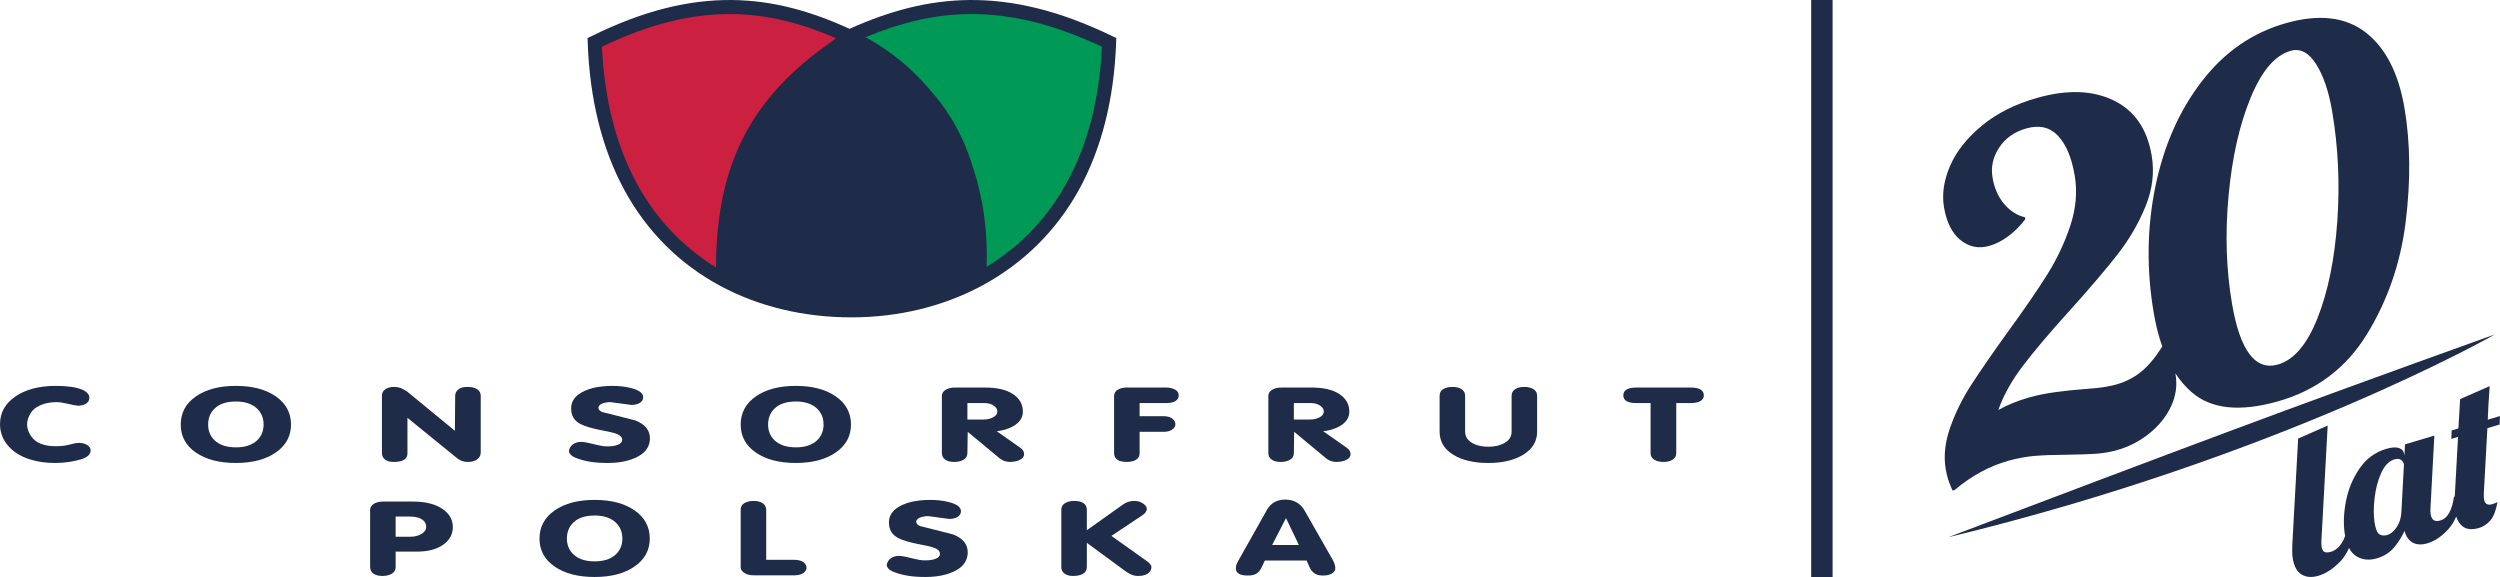 <?xml version="1.0" encoding="UTF-8"?>
<!DOCTYPE svg PUBLIC "-//W3C//DTD SVG 1.1//EN" "http://www.w3.org/Graphics/SVG/1.1/DTD/svg11.dtd">
<!-- Creator: CorelDRAW -->
<svg xmlns="http://www.w3.org/2000/svg" xml:space="preserve" width="146.728mm" height="33.864mm" version="1.1" style="shape-rendering:geometricPrecision; text-rendering:geometricPrecision; image-rendering:optimizeQuality; fill-rule:evenodd; clip-rule:evenodd"
viewBox="0 0 13056.36 3013.37"
 xmlns:xlink="http://www.w3.org/1999/xlink"
 xmlns:xodm="http://www.corel.com/coreldraw/odm/2003">
 <defs>
  <style type="text/css">
   <![CDATA[
    .fil1 {fill:#CC2040}
    .fil2 {fill:#009956}
    .fil0 {fill:#1E2C4A}
   ]]>
  </style>
 </defs>
 <g id="Warstwa_x0020_1">
  <path class="fil0" d="M4436.78 150.58c204.38,-91.81 407.12,-148.61 626.9,-150.52 225.09,-1.95 466.77,53.7 744.65,188.32l21.57 10.45 -0.85 23.95c-10.61,295.1 -76.11,553.94 -194.44,768.59 -241.97,438.88 -697.85,666.09 -1187.73,666.09 -493.27,0 -945.43,-220.14 -1186.84,-666.37 -116.08,-214.58 -180.33,-473.32 -190.74,-768.3l-0.85 -23.75 21.28 -10.5c272.89,-134.71 510.24,-190.42 731.3,-188.47 216.1,1.91 415.2,58.71 615.75,150.52z"/>
  <g id="_2267672381856">
   <path class="fil0" d="M3105.43 2610.75c86.69,0 156.34,18.38 209,55.13 52.68,36.75 79.02,85.74 79.02,147 0,60.17 -26.34,108.63 -79.02,145.39 -52.67,36.75 -122.32,55.09 -209,55.09 -86.66,0 -156.34,-18.18 -209,-54.57 -52.66,-36.38 -78.99,-85.02 -78.99,-145.91 0,-61.26 26.33,-110.25 78.99,-147 52.67,-36.75 122.34,-55.13 209,-55.13zm0 81.63c-48.82,0 -85.83,12.24 -111.07,36.74 -22.5,21.61 -33.73,49.55 -33.73,83.76 0,33.15 11.24,60.54 33.73,82.14 25.78,24.51 62.81,36.75 111.07,36.75 48.28,0 85.31,-12.24 111.1,-36.75 22.47,-21.61 33.74,-48.99 33.74,-82.14 0,-33.88 -11.27,-61.6 -33.74,-83.24 -25.8,-24.86 -62.82,-37.27 -111.1,-37.27z"/>
   <path class="fil0" d="M1932.88 2662.62c0,-11.14 5.2,-20.71 15.62,-28.63 12.62,-9.73 30.46,-14.59 53.5,-14.59l153.06 0c66.92,0 119.31,13.15 157.18,39.46 35.09,24.5 52.63,55.66 52.63,93.48 0,37.84 -16.85,68.74 -50.6,92.7 -33.72,23.95 -79.95,35.92 -138.65,35.92l-109.43 0 0 80.53c0,15.12 -6.58,26.68 -19.74,34.59 -13.17,7.93 -29.62,11.9 -49.39,11.9 -19.19,0 -34.69,-3.97 -46.48,-11.9 -11.8,-7.91 -17.69,-19.81 -17.69,-35.66l0 -297.8zm133.3 35.14l0 105.38 77.35 0c21.94,0 41.14,-4.87 57.62,-14.58 16.43,-9.73 24.67,-22.17 24.67,-37.29 0,-16.22 -7.39,-29.18 -22.23,-38.92 -14.8,-9.73 -36.47,-14.59 -64.99,-14.59l-72.41 0z"/>
   <path class="fil0" d="M6469.27 2924.57l140.72 -249.85c9.86,-19.91 21.38,-34.86 34.57,-44.95 18.11,-13.8 40.58,-20.64 67.47,-20.64 25.24,0 46.9,5.94 65,17.83 14.8,9.73 27.42,23.79 37.85,42.17l147.29 258.31c3.84,7.93 6.71,15.13 8.65,21.61 1.91,6.5 2.88,12.43 2.88,17.85 0,11.89 -5.92,21.35 -17.72,28.36 -11.79,7.02 -27.28,10.54 -46.48,10.54 -18.65,0 -33.33,-3.69 -44.03,-11.07 -10.7,-7.4 -19.06,-17.39 -25.1,-30l-16.46 -37.3 -218.05 0 -18.11 37.83c-6.58,13.53 -15.09,23.61 -25.52,30.36 -10.4,6.75 -25.5,10.18 -45.24,10.18 -41.69,0 -62.53,-12.27 -62.53,-36.85 0,-8.63 1.37,-16.67 4.1,-23.87 0.54,-2.15 4.12,-9.01 10.7,-20.54zm174.44 -78.19l139.9 0 -67.49 -140.49 -72.41 140.49z"/>
   <path class="fil0" d="M5542.74 2661.56c0,-14.4 6.31,-25.57 18.92,-33.49 12.62,-7.95 28.8,-11.9 48.55,-11.9 20.29,0 36.35,3.77 48.15,11.35 11.79,7.58 17.68,19.65 17.68,36.21l0 105.38 188.44 -134.01c17.56,-12.62 37.29,-18.93 59.23,-18.93 17.57,0 32.92,4.49 46.08,13.51 13.19,9.01 19.76,18.93 19.76,29.73 -1.12,6.13 -3.58,11.89 -7.4,17.28 -3.84,5.41 -10.45,11 -19.76,16.76l-157.97 105.38 186.78 132.95c6.03,4.32 11.11,9.11 15.23,14.33 4.12,5.21 6.45,9.64 7,13.23 0,15.5 -6.18,27.47 -18.53,35.93 -12.34,8.47 -29.2,12.72 -50.6,12.72 -12.62,0 -24.14,-2.16 -34.57,-6.48 -10.4,-4.32 -20.83,-10.29 -31.26,-17.86l-202.42 -148.61 0 126.46c0,16.59 -7.68,28.83 -23.05,36.75 -12.62,6.49 -29.08,9.73 -49.37,9.73 -18.1,0 -32.77,-4.05 -44.02,-12.16 -11.25,-8.1 -16.86,-19.19 -16.86,-33.23l0 -301.03z"/>
   <path class="fil0" d="M4642.54 2728.04c0,-28.11 11.79,-51.53 35.38,-70.25 19.75,-15.87 47.45,-28.28 83.11,-37.29 14.26,-2.88 29.36,-5.21 45.24,-7.03 15.92,-1.82 32.93,-2.71 51.03,-2.71 37.29,0 70.77,3.97 100.39,11.9 40.6,10.79 60.89,26.67 60.89,47.54 0,12.27 -5.77,21.98 -17.29,29.18 -11.51,7.23 -26.32,10.83 -44.42,10.83 -36.23,-4.69 -72.43,-9.56 -108.64,-14.6 -15.88,0 -30.01,2.36 -42.36,7.03 -12.34,4.69 -19.35,11.72 -20.98,21.08 0,11.18 7.39,19.26 22.22,24.31 5.46,1.82 18.62,5.04 39.48,9.73 86.69,21.97 130.57,33.15 131.66,33.49 50.48,20.19 75.71,51.18 75.71,92.97 0,33.49 -13.98,61.06 -41.96,82.69 -20.31,14.77 -45.54,26.2 -75.71,34.31 -30.17,8.1 -64.47,12.15 -102.86,12.15 -34.56,0 -64.61,-2.06 -90.11,-6.21 -25.49,-4.15 -48.94,-10.18 -70.34,-18.1 -14.28,-5.05 -24.84,-10.98 -31.69,-17.83 -6.85,-6.85 -10.28,-14.05 -10.28,-21.62 2.18,-12.24 7.95,-22.5 17.28,-30.8 12.07,-10.46 27.68,-15.67 46.9,-15.67 13.16,0 40.06,5.12 80.63,15.47 20.31,5.14 36.75,7.75 49.39,7.75l13.16 0c18.64,0 35.1,-2.88 49.36,-8.65 14.28,-5.76 21.41,-14.4 21.41,-25.95 0,-11.15 -7.97,-20.53 -23.87,-28.08 -10.97,-5.04 -26.35,-9.56 -46.08,-13.51 -19.75,-3.97 -35.93,-7.2 -48.55,-9.73 -44.45,-9.01 -77.92,-19.26 -100.39,-30.81 -15.92,-8.64 -27.83,-19.54 -35.81,-32.67 -7.95,-13.16 -11.91,-29.47 -11.91,-48.91z"/>
   <path class="fil0" d="M3868.23 2662.62c0,-16.19 6.58,-27.99 19.77,-35.38 13.15,-7.38 29.6,-11.08 49.36,-11.08 18.65,0 33.99,4.05 46.07,12.17 12.07,8.09 18.1,20.26 18.1,36.47l0 258.86 146.48 0c19.77,0 35.39,3.88 46.91,11.59 11.51,7.75 17.28,18.3 17.28,31.64 -1.64,11.89 -8.37,21.15 -20.16,27.83 -11.8,6.66 -25.92,9.98 -42.37,9.98l-212.31 0c-21.4,0 -38.26,-4.32 -50.6,-12.96 -12.34,-8.64 -18.53,-18.03 -18.53,-28.11l0 -301.03z"/>
   <path class="fil0" d="M6623.96 2067.2c0,-11.17 5.22,-20.71 15.64,-28.63 12.62,-9.73 30.45,-14.6 53.5,-14.6l156.34 0c62.52,0 111.09,11.35 145.63,34.05 34.56,22.69 51.84,53.33 51.84,91.88 0,32.05 -17.28,57.63 -51.84,76.75 -24.68,13.69 -52.94,22.15 -84.75,25.38l120.14 84.33c15.37,10.07 23.05,21.8 23.05,35.11 0,12.61 -7.25,22.61 -21.81,29.99 -14.52,7.4 -33.05,11.08 -55.54,11.08 -12.08,-1.07 -21.8,-3.15 -29.2,-6.21 -7.39,-3.05 -14.94,-7.64 -22.62,-13.77l-165.4 -137.27 -1.66 110.79c0,15.12 -6.58,26.64 -19.74,34.58 -13.16,7.94 -29.63,11.88 -49.37,11.88 -19.19,0 -34.69,-3.94 -46.48,-11.88 -11.8,-7.94 -17.72,-19.81 -17.72,-35.67l0 -297.77zm133.3 37.84l0 85.92 83.93 0c19.22,0 36.08,-3.88 50.63,-11.61 14.52,-7.75 21.81,-17.93 21.81,-30.52 0,-11.91 -6.61,-22.17 -19.77,-30.82 -13.16,-8.64 -29.05,-12.96 -47.73,-12.96l-88.87 0z"/>
   <path class="fil0" d="M8620.22 2366.07l0 -261.02 -73.22 0c-46.08,0 -69.13,-13.34 -69.13,-40.01 0,-27.39 23.05,-41.07 69.13,-41.07l282.23 0c46.07,0 69.1,13.68 69.1,41.07 0,12.62 -5.88,22.42 -17.67,29.45 -11.8,7.03 -28.93,10.55 -51.43,10.55l-74.89 0 0 261.02c0,14.77 -6.16,26.2 -18.5,34.31 -12.37,8.1 -28.4,12.15 -48.15,12.15 -19.74,0 -35.93,-3.95 -48.54,-11.87 -12.62,-7.95 -18.93,-19.47 -18.93,-34.59z"/>
   <path class="fil0" d="M7651.7 2067.2l0 187.01c0,24.85 12.07,44.47 36.21,58.9 22.5,13.33 50.76,19.99 84.77,19.99 34.53,0 63.49,-6.92 86.8,-20.8 23.32,-13.86 34.96,-33.23 34.96,-58.08l0 -187.01c0,-14.77 6.04,-26.2 18.11,-34.32 12.07,-8.09 27.99,-12.16 47.72,-12.16 20.31,0 36.63,4.08 48.97,12.16 12.34,8.12 18.5,19.55 18.5,34.32l0 187.01c0,50.05 -23.59,89.88 -70.77,119.41 -47.15,29.55 -108.61,44.32 -184.29,44.32 -76.26,0 -137.72,-14.6 -184.35,-43.77 -46.61,-29.18 -69.92,-69.18 -69.92,-119.96l0 -187.01c0,-15.12 6.03,-26.67 18.1,-34.59 12.07,-7.92 28.53,-11.9 49.36,-11.9 19.77,0 35.66,4.08 47.73,12.16 12.07,8.12 18.1,19.55 18.1,34.32z"/>
   <path class="fil0" d="M4919.03 2067.2c0,-11.17 5.2,-20.71 15.63,-28.63 12.61,-9.73 30.43,-14.6 53.48,-14.6l156.34 0c62.54,0 111.1,11.35 145.66,34.05 34.56,22.69 51.84,53.33 51.84,91.88 0,32.05 -17.28,57.63 -51.84,76.75 -24.71,13.69 -52.95,22.15 -84.77,25.38l120.13 84.33c15.38,10.07 23.06,21.8 23.06,35.11 0,12.61 -7.26,22.61 -21.82,29.99 -14.51,7.4 -33.04,11.08 -55.51,11.08 -12.08,-1.07 -21.83,-3.15 -29.23,-6.21 -7.4,-3.05 -14.94,-7.64 -22.62,-13.77l-165.41 -137.27 -1.63 110.79c0,15.12 -6.58,26.64 -19.75,34.58 -13.18,7.94 -29.61,11.88 -49.39,11.88 -19.19,0 -34.69,-3.94 -46.47,-11.88 -11.81,-7.94 -17.69,-19.81 -17.69,-35.67l0 -297.77zm-762.81 -51.87c86.69,0 156.36,18.38 209,55.13 52.67,36.74 79.01,85.74 79.01,147 0,60.15 -26.34,108.6 -79.01,145.35 -52.64,36.76 -122.32,55.13 -209,55.13 -86.67,0 -156.34,-18.2 -209.01,-54.57 -52.66,-36.4 -78.98,-85.03 -78.98,-145.91 0,-61.27 26.32,-110.26 78.98,-147 52.68,-36.75 122.34,-55.13 209.01,-55.13zm896.11 89.7l0 85.92 83.93 0c19.19,0 36.05,-3.88 50.6,-11.61 14.52,-7.75 21.8,-17.93 21.8,-30.52 0,-11.91 -6.58,-22.17 -19.75,-30.82 -13.16,-8.64 -29.08,-12.96 -47.73,-12.96l-88.86 0zm-896.11 -8.11c-48.83,0 -85.84,12.26 -111.08,36.75 -22.5,21.62 -33.73,49.53 -33.73,83.78 0,33.15 11.24,60.51 33.73,82.14 25.78,24.49 62.8,36.75 111.08,36.75 48.29,0 85.32,-12.26 111.1,-36.75 22.49,-21.63 33.73,-48.99 33.73,-82.14 0,-33.88 -11.25,-61.61 -33.73,-83.24 -25.78,-24.86 -62.8,-37.29 -111.1,-37.29z"/>
   <path class="fil0" d="M5818.4 2179.06l0 -110.77c0,-14.78 6.58,-25.85 19.74,-33.25 13.19,-7.38 27.99,-11.07 44.45,-11.07l205.7 0c19.19,0 35.26,3.5 48.15,10.53 12.88,7.03 19.35,17.21 19.35,30.54 0,11.52 -4.67,20.72 -14.01,27.57 -10.97,8.29 -27.68,12.44 -50.19,12.44l-139.9 0 0 68.63 125.89 0c18.68,0 33.48,4.12 44.46,12.41 10.97,8.29 16.46,18.03 16.46,29.18 0,10.83 -5.49,20.19 -16.46,28.11 -10.98,7.92 -25.78,11.9 -44.46,11.9l-125.89 0 0 112.96c0,11.15 -4.09,20.53 -12.33,28.08 -11.52,10.82 -29.9,16.21 -55.13,16.21 -26.87,0 -45.54,-5.94 -55.95,-17.83 -6.6,-7.57 -9.88,-17.1 -9.88,-28.63l0 -187.01z"/>
   <path class="fil0" d="M2982.85 2132.6c0,-28.11 11.79,-51.52 35.38,-70.27 19.75,-15.84 47.45,-28.28 83.11,-37.28 14.26,-2.9 29.36,-5.23 45.25,-7.02 15.91,-1.82 32.92,-2.71 51.02,-2.71 37.3,0 70.77,3.94 100.39,11.89 40.6,10.8 60.89,26.64 60.89,47.55 0,12.24 -5.77,21.98 -17.29,29.18 -11.51,7.2 -26.32,10.8 -44.45,10.8 -36.2,-4.67 -72.41,-9.54 -108.6,-14.58 -15.89,0 -30.02,2.33 -42.37,7.03 -12.34,4.66 -19.35,11.69 -20.98,21.05 0,11.18 7.39,19.29 22.2,24.34 5.48,1.79 18.64,5.04 39.5,9.73 86.69,21.97 130.57,33.12 131.66,33.49 50.45,20.19 75.71,51.15 75.71,92.94 0,33.52 -13.98,61.09 -41.96,82.68 -20.31,14.78 -45.54,26.22 -75.71,34.32 -30.17,8.12 -64.46,12.16 -102.86,12.16 -34.56,0 -64.61,-2.06 -90.1,-6.2 -25.5,-4.15 -48.95,-10.18 -70.35,-18.11 -14.28,-5.04 -24.84,-11 -31.69,-17.85 -6.85,-6.83 -10.28,-14.03 -10.28,-21.61 2.19,-12.24 7.95,-22.52 17.28,-30.81 12.07,-10.43 27.69,-15.67 46.9,-15.67 13.16,0 40.03,5.14 80.63,15.5 20.31,5.13 36.75,7.74 49.39,7.74l13.16 0c18.64,0 35.11,-2.87 49.36,-8.64 14.26,-5.76 21.41,-14.4 21.41,-25.95 0,-11.18 -7.97,-20.54 -23.87,-28.11 -10.97,-5.04 -26.35,-9.53 -46.08,-13.51 -19.75,-3.95 -35.93,-7.2 -48.55,-9.73 -44.45,-8.99 -77.91,-19.26 -100.39,-30.79 -15.92,-8.64 -27.83,-19.54 -35.81,-32.7 -7.95,-13.13 -11.91,-29.45 -11.91,-48.9z"/>
   <path class="fil0" d="M1231.81 2015.33c86.65,0 156.34,18.38 209,55.13 52.66,36.74 79.01,85.74 79.01,147 0,60.15 -26.35,108.6 -79.01,145.35 -52.67,36.76 -122.35,55.13 -209,55.13 -86.66,0 -156.34,-18.2 -209.01,-54.57 -52.66,-36.4 -78.99,-85.03 -78.99,-145.91 0,-61.27 26.33,-110.26 78.99,-147 52.67,-36.75 122.35,-55.13 209.01,-55.13zm0 81.6c-48.82,0 -85.84,12.26 -111.1,36.75 -22.46,21.62 -33.72,49.53 -33.72,83.78 0,33.15 11.26,60.51 33.72,82.14 25.81,24.49 62.83,36.75 111.1,36.75 48.26,0 85.29,-12.26 111.09,-36.75 22.48,-21.63 33.72,-48.99 33.72,-82.14 0,-33.88 -11.25,-61.61 -33.72,-83.24 -25.8,-24.86 -62.82,-37.29 -111.09,-37.29z"/>
   <path class="fil0" d="M1994.59 2066.2c0,-13.33 5.61,-24.2 16.86,-32.77 11.25,-8.47 27.02,-12.72 47.33,-12.72 13.16,0 25.77,2.54 37.84,7.57 7.7,3.33 18.11,9.29 31.27,17.93l247.69 203.64 1.64 -183.72c0,-12.27 5.37,-22.9 16.07,-31.88 10.68,-9.01 26.72,-13.53 48.12,-13.53 22.5,0 39.63,4.24 51.42,12.72 11.8,8.46 17.71,19.36 17.71,32.7l0 297.77c0,14.06 -6.03,25.65 -18.25,34.86 -12.19,9.17 -28.39,13.76 -48.42,13.76 -14.65,0 -27.83,-2.88 -39.75,-8.64 -8.25,-3.98 -17.16,-10.26 -26.9,-18.9l-249.32 -202.67 0 185.91c0,29.54 -24.14,44.3 -72.41,44.3 -19.19,0 -34.14,-4.22 -44.84,-12.69 -10.7,-8.57 -16.04,-19.82 -16.04,-33.87l0 -299.77z"/>
   <path class="fil0" d="M-0 2215.27c0,-59.8 26.87,-108.06 80.63,-144.81 53.76,-36.75 123.98,-55.13 210.64,-55.13 59.25,0 104.52,6.3 135.78,18.92 26.32,10.8 39.51,25.38 39.51,43.75 -2.22,9.01 -3.31,14.26 -3.31,15.67 -6.03,9.01 -13.43,15.31 -22.22,18.92 -8.76,3.6 -18.92,5.77 -30.44,6.5 -11.52,-0.74 -30.02,-4.07 -55.55,-10 -25.5,-5.96 -45.11,-8.92 -58.82,-8.92 -35.11,0 -65.41,6.2 -90.93,18.65 -25.5,12.41 -42.91,29.79 -52.25,52.14 -3.84,7.2 -6.73,14.67 -8.64,22.42 -1.91,7.74 -2.88,15.39 -2.88,22.97 0,14.4 3.16,28.38 9.47,41.88 6.3,13.51 14.95,25.85 25.92,37 25.23,23.45 63.37,35.14 114.37,35.14 15.38,0 29.36,-0.79 41.96,-2.44 12.64,-1.61 26.2,-4.49 40.75,-8.64 14.53,-4.15 27.02,-6.2 37.43,-6.2 17.56,0 32.26,3.69 44.02,11.07 11.8,7.4 17.71,16.84 17.71,28.36 0,9.39 -3.97,18.13 -11.94,26.22 -7.95,8.12 -21.11,14.95 -39.48,20.54 -18.4,5.59 -39.23,10.08 -62.55,13.51 -23.32,3.43 -47.04,5.13 -71.17,5.13 -47.18,0 -89.42,-5.76 -126.74,-17.28 -47.15,-13.7 -85.02,-35.85 -113.55,-66.47 -31.81,-33.87 -47.7,-73.5 -47.7,-118.92z"/>
  </g>
  <path class="fil1" d="M3885.84 710.55c96.91,-186.66 244.81,-345.46 454.67,-491.53l25.08 -19.54c-178.29,-77.26 -355.51,-124.36 -545.13,-126.04 -203.99,-1.8 -423.85,48.76 -676.81,170.55 12.53,273.51 73.48,513.26 181.13,712.25 98.9,182.81 237.48,331.38 414.31,440.26 1.22,-268.93 45.98,-491.87 146.74,-685.96z"/>
  <path class="fil0" d="M4384.35 278.22c-319.25,249.37 -559.82,466.1 -571.02,1159.44 201.09,95 415.29,146.11 633.54,146.11 207.62,0 418.93,-46.33 626.12,-145.17 3.81,-219.44 -18.21,-396.03 -61.89,-542.02 -21.4,-63.89 -47.55,-124.86 -78.11,-182.51 -38.06,-71.79 -82.99,-138.45 -134.17,-199.2 -97.63,-107.65 -218.05,-194.02 -354.89,-276.58 -20.43,13.21 -40.27,26.53 -59.58,39.94z"/>
  <path class="fil2" d="M4855.03 467.42c40.95,45.43 78.28,94.57 111.59,148.64 45.88,74.47 83.89,157.97 112.99,253.53 54,159.54 79.88,336.06 72.99,523.86 177.96,-108.65 317.61,-256.25 417.53,-437.5 109.64,-198.89 171.75,-438.47 184.52,-711.78 -258.05,-121.92 -482.33,-172.54 -690.42,-170.74 -189.37,1.65 -366.42,46.73 -544.11,120.98 128.76,69.72 241.55,162.11 334.9,273z"/>
  <g id="_2267672424624">
   <path class="fil0" d="M11895.65 1903.93c83.71,-23.33 152.95,-104.24 207.74,-242.73 54.8,-138.48 89.18,-306.35 103.18,-503.63 14.01,-197.29 5,-389.85 -26.98,-577.72 -17.52,-102.94 -45.41,-184.58 -83.67,-244.92 -38.25,-60.36 -82.33,-83.58 -132.2,-69.68 -81.94,22.84 -151.93,104.81 -210.01,245.91 -58.08,141.11 -96.33,310.93 -114.77,509.44 -18.46,198.52 -12.53,386.82 17.78,564.9 41.72,245.06 121.36,351.19 238.94,318.43zm-3.45 193.48c-195.94,54.62 -344.2,38.63 -444.76,-48 -32.41,-27.92 -61.27,-61.2 -86.59,-99.81 0.36,1.86 0.69,3.68 1.01,5.49 9.73,57.18 1.95,112.83 -23.36,166.94 -25.3,54.1 -63.41,101.53 -114.32,142.23 -50.91,40.74 -107.54,69.78 -169.88,87.15 -35.61,9.94 -73.27,16.14 -112.96,18.66 -39.69,2.5 -88.39,4.09 -146.11,4.79 -68.95,0.41 -125.51,2.48 -169.65,6.21 -44.14,3.76 -89.37,12.09 -135.69,24.99 -99.74,27.82 -193.68,78.81 -281.79,153.01l-10.7 2.98c-17.35,-36.23 -29.23,-73.14 -35.64,-110.71 -11.67,-68.62 -4,-141.35 23.04,-218.19 27.03,-76.84 63.42,-150.73 109.19,-221.68 45.76,-70.93 109.36,-163.1 190.8,-276.51 86.24,-118.15 155.04,-218.19 206.4,-300.1 51.36,-81.92 91.8,-167.64 121.35,-257.15 29.54,-89.52 37.08,-176.76 22.61,-261.71 -15.85,-93.12 -44.84,-162.04 -86.96,-206.78 -42.12,-44.71 -97.04,-57.65 -164.74,-38.78 -62.34,17.37 -109.84,50.73 -142.48,100.04 -32.66,49.31 -44.25,101.75 -34.79,157.3 9.45,55.55 29.9,101.62 61.29,138.21 31.43,36.59 67.51,59.47 108.26,68.65l1.66 9.81c-25.83,34.58 -55.32,64.19 -88.43,88.82 -33.12,24.63 -66.6,41.67 -100.44,51.09 -55.22,15.4 -104.97,5.3 -149.28,-30.25 -44.3,-35.58 -73.13,-92.56 -86.47,-170.99 -11.69,-68.6 -1.12,-140.85 31.66,-216.74 32.8,-75.89 88.46,-146.15 167,-210.84 78.55,-64.67 175.72,-113.15 291.5,-145.42 154.96,-43.2 286.83,-38.46 395.61,14.21 108.79,52.67 174.99,148.44 198.64,287.31 15.02,88.22 4.44,176.74 -31.77,265.54 -36.18,88.81 -84.89,172.55 -146.13,251.22 -61.24,78.67 -144.44,176.3 -249.6,292.9 -103.65,114.46 -185.2,210.77 -244.67,288.95 -59.45,78.18 -102.31,155.16 -128.61,230.93 49.44,-27.46 103.55,-49.39 162.32,-65.77 42.75,-11.92 87.84,-21.07 135.25,-27.44 47.44,-6.37 92.33,-11.19 134.69,-14.44 7.39,-0.35 31.76,-2.43 73.09,-6.25 41.33,-3.83 78.03,-10.21 110.08,-19.15 48.1,-13.4 91.03,-35.2 128.8,-65.41 37.76,-30.2 75.02,-74.39 111.77,-132.55l0.4 0.12c-18.8,-52.45 -33.67,-110.79 -44.63,-175.08 -38.38,-225.45 -35.67,-445.24 8.1,-659.39 43.78,-214.11 124.88,-398.01 243.32,-551.68 118.45,-153.66 265.84,-255.07 442.17,-304.22 171.01,-47.69 308.6,-31.27 412.79,49.22 104.18,80.48 171.85,212.2 203,395.18 30.88,181.35 32.91,379.72 6.15,595.09 -26.78,215.38 -94.62,411.41 -203.54,588.08 -108.92,176.68 -264.91,293.32 -467.96,349.92z"/>
   <path class="fil0" d="M12467.5 2794.18c17.73,-5.29 34,-18.66 48.79,-40.15 14.78,-21.49 23.1,-47.42 24.94,-77.78l13.53 -250.49c-1.43,-9.03 -6.4,-16.82 -14.89,-23.38 -8.49,-6.58 -20.17,-7.63 -35.07,-3.19 -28.4,8.46 -51.37,32.19 -68.94,71.24 -17.57,39.03 -29.1,83.18 -34.61,132.43 -5.51,49.27 -5.5,91.24 0.04,125.96 5.53,34.7 14.22,55.37 26.07,62.02 11.83,6.65 25.21,7.77 40.12,3.33zm479.22 -36.9c-36.2,10.78 -64.71,7.99 -85.53,-8.34 -15.21,-11.92 -26.36,-28.94 -33.47,-51.01 -11.37,26.05 -24.77,47.62 -40.18,64.74 -34.41,38.24 -71.13,63.17 -110.18,74.79 -29.8,8.87 -55.06,7.85 -75.76,-3.06 -20.7,-10.93 -35.33,-31.47 -43.86,-61.66 -16.04,34.58 -35.24,64.48 -57.6,89.68 -22.37,25.21 -50.94,42.98 -85.74,53.34 -40.44,12.03 -76.31,8.55 -107.61,-10.49 -15.73,-9.58 -28.68,-24.03 -38.81,-43.34 -12.28,27.61 -26.99,50.46 -44.14,68.59 -36.9,38.97 -75.57,64.49 -116.03,76.53 -34.06,10.15 -63.22,7.93 -87.49,-6.66 -24.27,-14.58 -39.7,-42.71 -46.37,-84.34 -2.76,-17.36 -3.53,-40.76 -2.29,-70.22l30.64 -555.49 154.23 -67.73 -32.67 598.64c-1.17,11.25 -0.81,22.78 1.06,34.57 2.22,13.88 7.17,22.76 14.86,26.66 7.68,3.9 19.34,3.52 34.94,-1.13 20.58,-6.12 38.39,-20.34 53.43,-42.63 8.2,-12.15 14.67,-25.36 19.43,-39.62 -0.53,-2.88 -1.05,-5.8 -1.51,-8.78 -8.2,-51.35 -6.35,-108.44 5.56,-171.24 11.9,-62.8 35.49,-119.98 70.73,-171.56 35.26,-51.57 81.63,-85.92 139.12,-103.03 29.11,-8.67 51.53,-10.25 67.27,-4.77 15.75,5.5 24.9,16.22 27.45,32.19l1.16 7.28 2.89 -58.67 153.31 -45.64 -20.13 376.79c-1.18,11.24 -0.82,22.77 1.05,34.58 4.78,29.85 21.71,40.43 50.8,31.77 19.87,-5.92 35.64,-20.07 47.31,-42.44 11.67,-22.38 19.43,-49.41 23.3,-81.09l4.32 -1.3 17.11 -311.53 -35.13 10.46 1.87 -44.18 35.13 -10.46 9 -153.17 154.23 -67.73c-2.17,28.28 -3.23,44.95 -3.15,50.03 -1.88,20.9 -4.14,62.66 -6.78,125.24l63.87 -19.02 -1.86 44.18 -63.87 19.03 -18.28 332.6c-1.11,16.32 -0.94,28.99 0.5,38.01 3.99,24.99 18.4,33.79 43.24,26.38 12.78,-3.8 21.84,-7.59 27.19,-11.35 -7.78,44.47 -20.13,76.51 -37.08,96.09 -16.94,19.59 -36.77,32.76 -59.49,39.53z"/>
   <path class="fil0" d="M10174.02 2805.94c1235.34,-467.21 1691.37,-641.89 2856.47,-1059.78 1.33,-0.71 -1119.95,640.32 -2856.47,1059.78z"/>
  </g>
  <rect class="fil0" x="9459" y="0.06" width="111.83" height="3013.24"/>
 </g>
</svg>
